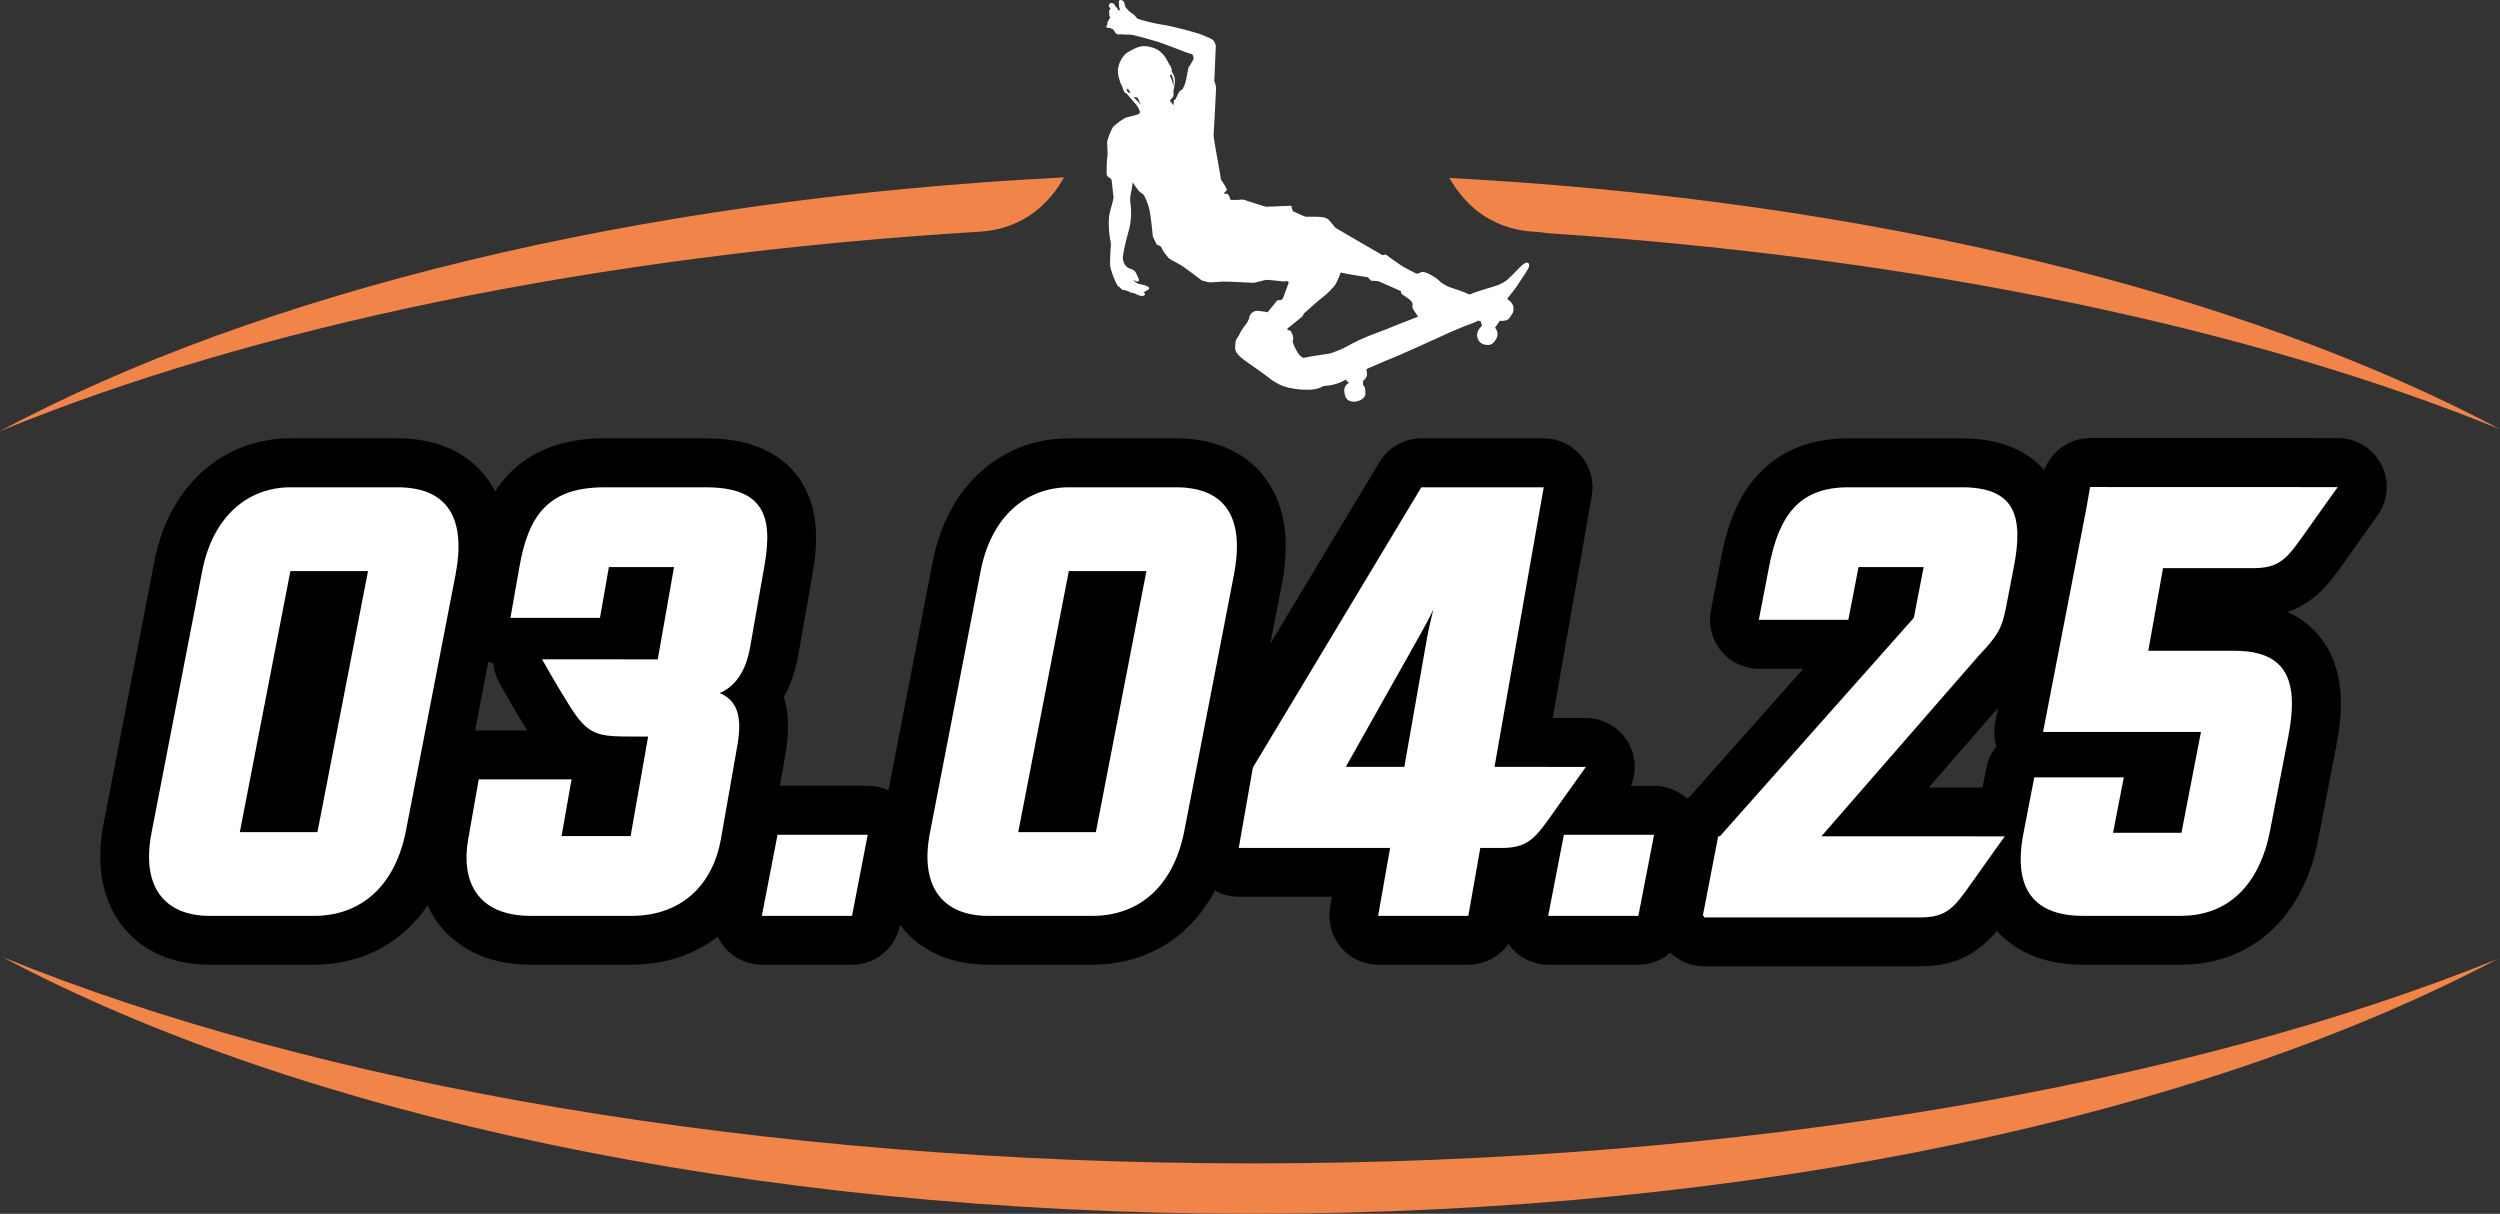 <svg width="414" height="201" viewBox="0 0 414 201" fill="none" xmlns="http://www.w3.org/2000/svg">
<rect x="0" y="0" width="414" height="201" fill="#333333" stroke="none"/>
<path d="M119.168 114.763C122.204 116.072 122.923 118.804 122.097 123.498L119.37 139.003C118.162 145.88 113.437 151.668 104.503 151.668H87.942C78.788 151.668 76.358 145.664 77.53 139.003L79.278 129.066H94.644L92.991 138.454H104.431L107.333 121.968H104.916C99.135 121.968 97.491 121.878 94.482 117.135C92.227 113.579 89.766 109.182 89.766 109.182L108.927 109.195L111.618 93.911H100.829L99.351 102.318H84.533L86.011 93.911C87.511 85.396 90.731 80.702 100.105 80.702H116.886C126.476 80.702 128.026 85.504 126.606 93.587L124.226 107.125C123.516 111.167 121.764 113.678 119.177 114.767L119.168 114.763ZM75.424 95.221L67.218 137.586C65.524 146.321 60.13 151.668 51.959 151.668H34.743C27.444 151.668 23.316 147.082 25.095 137.91L33.49 94.564C35.201 85.72 40.861 80.697 48.164 80.697H65.816C74.314 80.697 77.203 86.048 75.424 95.216V95.221ZM60.947 94.564H48.088L39.711 137.802H52.57L60.947 94.564ZM126.162 151.668H141.092L143.692 138.238H128.762L126.162 151.668ZM204.33 95.221L196.124 137.586C194.43 146.321 189.036 151.668 180.865 151.668H163.649C156.35 151.668 152.222 147.082 154.001 137.91L162.396 94.564C164.107 85.72 169.766 80.697 177.07 80.697H194.722C203.22 80.697 206.108 86.048 204.33 95.216V95.221ZM189.853 94.564H176.994L168.617 137.802H181.476L189.853 94.564ZM373.144 94.082C377.541 94.082 378.772 92.435 381.638 88.366C384.22 84.703 387.126 80.666 387.126 80.666L346.122 80.652L345.484 84.284L338.334 121.203H364.484L361.25 137.91H349.918L351.696 128.737H336.878L335.082 138.018C333.263 147.406 337.013 151.664 344.968 151.664H361.093C370.247 151.664 374.5 144.895 375.893 137.689L378.938 121.968C380.694 112.904 378.853 107.773 370.027 107.773H355.752L358.196 94.082H373.139H373.144ZM324.823 80.697H306.079C297.909 80.697 294.598 85.391 292.972 93.799L291.261 102.642H306.079L307.772 93.906H318.561L316.931 102.314L284.811 138.495H284.519L284.357 139.417L281.986 151.664H282.202L282.157 151.92H318.004C322.402 151.92 323.632 150.273 326.498 146.204C329.081 142.541 331.987 138.504 331.987 138.504L301.614 138.495L327.711 108.534C330.851 105.257 331.542 103.948 332.198 100.563L333.487 93.902C335.136 85.387 333.649 80.693 324.823 80.693V80.697ZM257.134 134.705C254.268 138.774 253.037 140.421 248.64 140.421H245.132L243.151 151.668H228.221L230.202 140.421H205.138L207.483 127.099L235.372 80.697H255.638L247.49 126.991L262.622 127.004C262.622 127.004 259.716 131.042 257.134 134.705ZM237.37 100.896C236.831 102.098 235.704 104.173 235.39 104.717L222.862 126.991H232.56L236.364 105.374C236.481 104.717 237.011 102.318 237.37 100.896ZM256.379 151.668H271.309L273.91 138.238H258.98L256.379 151.668Z" fill="black"/>
<path d="M346.127 80.652L387.131 80.666C387.131 80.666 384.225 84.703 381.642 88.366C378.777 92.435 377.546 94.082 373.148 94.082H358.205L355.761 107.773H370.036C378.862 107.773 380.699 112.904 378.947 121.968L375.902 137.689C374.505 144.895 370.251 151.664 361.102 151.664H344.977C337.022 151.664 333.272 147.406 335.091 138.018L336.887 128.737H351.705L349.927 137.91H361.259L364.493 121.203H338.343L345.493 84.284L346.131 80.652M324.823 80.697C333.649 80.697 335.136 85.391 333.487 93.906L332.198 100.568C331.542 103.952 330.851 105.262 327.711 108.538L301.614 138.499L331.987 138.508C331.987 138.508 329.081 142.545 326.498 146.209C323.633 150.277 322.402 151.925 318.004 151.925H282.157L282.202 151.668H281.986L284.358 139.422L284.519 138.499H284.811L316.931 102.318L318.561 93.911H307.773L306.079 102.647H291.261L292.973 93.803C294.603 85.396 297.909 80.702 306.079 80.702H324.823M194.718 80.697C203.216 80.697 206.104 86.048 204.325 95.216L196.119 137.581C194.426 146.317 189.031 151.664 180.861 151.664H163.644C156.345 151.664 152.218 147.077 153.996 137.905L162.391 94.559C164.103 85.715 169.762 80.693 177.061 80.693H194.713M189.853 94.564H176.994L168.617 137.802H181.476L189.853 94.564ZM65.812 80.697C74.31 80.697 77.198 86.048 75.419 95.216L67.213 137.581C65.52 146.317 60.125 151.664 51.955 151.664H34.739C27.44 151.664 23.312 147.077 25.09 137.905L33.485 94.559C35.197 85.715 40.856 80.693 48.16 80.693H65.812M60.947 94.564H48.088L39.711 137.802H52.57L60.947 94.564ZM255.638 80.697L247.49 126.991L262.622 127.004C262.622 127.004 259.716 131.042 257.134 134.705C254.268 138.774 253.037 140.421 248.64 140.421H245.132L243.151 151.668H228.221L230.202 140.421H205.138L207.483 127.099L235.372 80.697H255.638ZM237.37 100.896C236.831 102.098 235.704 104.173 235.39 104.717L222.862 126.991H232.56L236.364 105.374C236.481 104.717 237.011 102.318 237.37 100.896ZM116.882 80.697C126.472 80.697 128.021 85.499 126.602 93.582L124.221 107.121C123.512 111.162 121.76 113.673 119.173 114.763C122.209 116.072 122.928 118.804 122.101 123.498L119.375 139.003C118.166 145.88 113.441 151.668 104.507 151.668H87.947C78.793 151.668 76.363 145.664 77.535 139.003L79.282 129.066H94.648L92.995 138.454H104.435L107.337 121.968H104.921C99.14 121.968 97.496 121.878 94.487 117.135C92.232 113.579 89.77 109.182 89.77 109.182L108.932 109.191L111.622 93.906H100.833L99.355 102.314H84.537L86.015 93.906C87.515 85.391 90.736 80.697 100.11 80.697H116.891M273.905 138.238L271.305 151.668H256.375L258.975 138.238H273.905ZM143.692 138.238L141.092 151.668H126.162L128.762 138.238H143.692ZM346.127 72.551C342.686 72.551 339.681 74.72 338.531 77.866C335.495 74.369 330.887 72.596 324.823 72.596H306.079C299.836 72.596 294.805 74.617 291.135 78.595C288.153 81.827 286.217 86.17 285.036 92.255L283.324 101.099C282.866 103.475 283.486 105.928 285.022 107.796C286.558 109.663 288.845 110.744 291.261 110.744H298.628L279.884 131.856C279.704 131.982 279.529 132.113 279.363 132.252C277.885 130.898 275.94 130.132 273.91 130.132H270.083C270.99 127.963 270.923 125.465 269.827 123.318C268.448 120.609 265.668 118.908 262.636 118.903H257.129L263.602 82.101C264.015 79.743 263.368 77.322 261.832 75.485C260.296 73.649 258.027 72.591 255.638 72.591H235.372C232.537 72.591 229.91 74.081 228.445 76.511L210.362 106.603L212.271 96.755C213.758 89.091 212.68 82.979 209.073 78.595C206.818 75.854 202.497 72.587 194.727 72.587H177.074C171.375 72.587 166.214 74.585 162.144 78.366C158.281 81.957 155.622 87.02 154.463 93.011L147.124 130.889C146.064 130.389 144.896 130.123 143.697 130.123H129.144L130.065 124.894C130.73 121.113 130.644 118.098 129.8 115.415C130.837 113.583 131.691 111.32 132.185 108.516L134.565 94.978C135.387 90.302 135.976 83.483 131.614 78.271C128.457 74.5 123.498 72.587 116.886 72.587H100.106C93.391 72.587 88.072 74.563 84.299 78.46C83.415 79.374 82.655 80.359 82 81.377C81.488 80.382 80.872 79.455 80.167 78.591C77.912 75.85 73.591 72.582 65.821 72.582H48.169C42.469 72.582 37.308 74.581 33.238 78.361C29.375 81.953 26.716 87.016 25.558 93.006L17.163 136.352C15.447 145.21 18.025 150.638 20.495 153.635C22.791 156.425 27.13 159.751 34.752 159.751H51.968C59.946 159.751 66.584 156.16 70.82 149.926C71.426 151.263 72.194 152.496 73.124 153.608C75.473 156.412 79.951 159.751 87.951 159.751H104.512C110.019 159.751 114.937 158.149 118.858 155.102C119.141 155.705 119.5 156.277 119.936 156.803C121.472 158.671 123.759 159.751 126.175 159.751H141.105C144.977 159.751 148.305 157.001 149.042 153.194V153.176C149.168 153.333 149.285 153.486 149.406 153.63C151.701 156.421 156.04 159.747 163.662 159.747H180.879C189.853 159.747 197.13 155.206 201.199 147.469C202.394 148.14 203.75 148.504 205.152 148.504H220.576L220.271 150.241C219.857 152.6 220.504 155.021 222.04 156.857C223.577 158.694 225.845 159.751 228.234 159.751H243.165C245.869 159.751 248.303 158.41 249.781 156.308C249.898 156.479 250.023 156.641 250.158 156.803C251.694 158.671 253.98 159.751 256.397 159.751H271.327C273.326 159.751 275.181 159.018 276.609 157.785C278.105 159.207 280.095 160.012 282.179 160.012H318.027C324.49 160.012 328.039 157.303 330.675 154.144C333.038 156.799 337.377 159.751 344.986 159.751H361.111C367.601 159.751 373.225 157.366 377.371 152.852C380.555 149.386 382.797 144.674 383.852 139.219L386.897 123.498C387.886 118.39 388.672 110.951 384.068 105.356C382.639 103.619 380.874 102.278 378.781 101.333C383.515 99.762 386.004 96.233 388.263 93.024C390.792 89.437 393.675 85.432 393.707 85.391C395.481 82.925 395.733 79.671 394.349 76.962C392.966 74.252 390.19 72.551 387.153 72.551L346.149 72.537L346.127 72.551ZM78.667 120.987L80.881 109.546C81.151 109.681 81.429 109.803 81.712 109.911C81.811 111.027 82.143 112.13 82.709 113.142C82.808 113.322 85.081 117.378 87.327 120.965H79.273C79.067 120.965 78.865 120.974 78.662 120.987H78.667ZM319.397 130.407L330.869 117.238L330.397 119.664C330.141 120.996 330.222 122.351 330.613 123.615C329.786 124.624 329.198 125.843 328.937 127.198L328.313 130.411H319.392L319.397 130.407Z" fill="black"/>
<path d="M119.168 114.763C122.204 116.072 122.923 118.804 122.097 123.498L119.37 139.003C118.162 145.88 113.437 151.668 104.503 151.668H87.942C78.788 151.668 76.358 145.664 77.53 139.003L79.278 129.066H94.644L92.991 138.454H104.431L107.333 121.968H104.916C99.135 121.968 97.491 121.878 94.482 117.135C92.227 113.579 89.766 109.182 89.766 109.182L108.927 109.195L111.618 93.911H100.829L99.351 102.318H84.533L86.011 93.911C87.511 85.396 90.731 80.702 100.105 80.702H116.886C126.476 80.702 128.026 85.504 126.606 93.587L124.226 107.125C123.516 111.167 121.764 113.678 119.177 114.767L119.168 114.763ZM75.424 95.221L67.218 137.586C65.524 146.321 60.13 151.668 51.959 151.668H34.743C27.444 151.668 23.316 147.082 25.095 137.91L33.49 94.564C35.201 85.72 40.861 80.697 48.164 80.697H65.816C74.314 80.697 77.203 86.048 75.424 95.216V95.221ZM60.947 94.564H48.088L39.711 137.802H52.57L60.947 94.564ZM126.162 151.668H141.092L143.692 138.238H128.762L126.162 151.668ZM204.33 95.221L196.124 137.586C194.43 146.321 189.036 151.668 180.865 151.668H163.649C156.35 151.668 152.222 147.082 154.001 137.91L162.396 94.564C164.107 85.72 169.766 80.697 177.07 80.697H194.722C203.22 80.697 206.108 86.048 204.33 95.216V95.221ZM189.853 94.564H176.994L168.617 137.802H181.476L189.853 94.564ZM373.144 94.082C377.541 94.082 378.772 92.435 381.638 88.366C384.22 84.703 387.126 80.666 387.126 80.666L346.122 80.652L345.484 84.284L338.334 121.203H364.484L361.25 137.91H349.918L351.696 128.737H336.878L335.082 138.018C333.263 147.406 337.013 151.664 344.968 151.664H361.093C370.247 151.664 374.5 144.895 375.893 137.689L378.938 121.968C380.694 112.904 378.853 107.773 370.027 107.773H355.752L358.196 94.082H373.139H373.144ZM324.823 80.697H306.079C297.909 80.697 294.598 85.391 292.972 93.799L291.261 102.642H306.079L307.772 93.906H318.561L316.931 102.314L284.811 138.495H284.519L284.357 139.417L281.986 151.664H282.202L282.157 151.92H318.004C322.402 151.92 323.632 150.273 326.498 146.204C329.081 142.541 331.987 138.504 331.987 138.504L301.614 138.495L327.711 108.534C330.851 105.257 331.542 103.948 332.198 100.563L333.487 93.902C335.136 85.387 333.649 80.693 324.823 80.693V80.697ZM257.134 134.705C254.268 138.774 253.037 140.421 248.64 140.421H245.132L243.151 151.668H228.221L230.202 140.421H205.138L207.483 127.099L235.372 80.697H255.638L247.49 126.991L262.622 127.004C262.622 127.004 259.716 131.042 257.134 134.705ZM237.37 100.896C236.831 102.098 235.704 104.173 235.39 104.717L222.862 126.991H232.56L236.364 105.374C236.481 104.717 237.011 102.318 237.37 100.896ZM256.379 151.668H271.309L273.91 138.238H258.98L256.379 151.668Z" fill="white"/>
<path fill-rule="evenodd" clip-rule="evenodd" d="M0.391 158.482C49.175 184.415 123.731 201 207.299 201C290.866 201 364.816 184.555 413.609 158.802C362.189 179.626 288.836 192.66 207.397 192.66C125.959 192.66 51.852 179.496 0.391 158.482Z" fill="#F18449"/>
<path fill-rule="evenodd" clip-rule="evenodd" d="M176.194 29.376C105.127 32.945 42.621 48.58 0 71.399C41.804 54.224 98.412 42.252 162.203 38.373C169.951 37.896 174.096 33.157 176.199 29.38L176.194 29.376ZM254.061 38.377C254.901 38.427 255.696 38.512 256.455 38.629C318.26 42.729 373.121 54.422 414 71.079C371.72 48.607 310.09 33.175 240.029 29.47C242.158 33.246 246.322 37.932 254.066 38.377H254.061Z" fill="#F18449"/>
<path fill-rule="evenodd" clip-rule="evenodd" d="M252.831 43.481C252.602 43.481 252.067 43.85 251.546 44.408C251.016 44.966 250.064 45.938 249.57 46.366C249.035 46.753 248.411 47.158 247.36 47.446C246.358 47.743 244.184 48.396 243.371 48.769C243.232 48.711 241.795 48.099 240.564 47.725C239.27 47.329 238.538 46.717 238.224 46.393C237.909 46.069 237.114 45.614 236.773 45.425C236.427 45.232 236.22 45.191 235.848 45.061C235.475 44.93 235.318 45.101 234.922 45.263C234.527 45.425 234.415 45.214 233.108 44.575C231.801 43.936 229.685 42.284 229.559 42.189C229.434 42.095 228.953 42.27 228.953 42.27L221.173 37.747C221.173 37.747 220.59 37.036 220.127 36.496C219.664 35.956 218.928 35.983 218.676 35.929C218.425 35.875 216.484 35.888 216.255 35.888C216.026 35.888 214.077 34.961 214.077 34.961L213.834 34.075C213.834 34.075 210.057 34.223 209.76 34.237C209.464 34.25 206.481 33.228 206.05 33.107C205.619 32.985 205.471 33.089 205.004 33.107C204.536 33.125 203.795 33.107 203.795 33.107C203.795 33.107 203.611 32.535 203.431 32.261C203.252 31.982 202.937 32.108 202.825 32.099C202.713 32.09 202.704 31.937 202.704 31.937L203.189 31.491C203.189 31.491 203.077 31.235 202.987 31.005C202.897 30.776 202.178 29.713 202.178 29.713C202.178 29.713 202.12 29.191 202.017 28.624C201.913 28.057 200.934 22.638 200.97 22.485C201.001 22.328 201.374 14.812 201.374 14.812C201.374 14.812 201.374 14.366 201.334 14.204C201.293 14.042 201.091 13.394 201.091 13.394C201.091 13.394 201.316 8.02 201.334 7.656C201.352 7.291 201.037 6.913 200.97 6.729C200.907 6.539 200.063 6.184 199.034 5.761C198.01 5.333 193.676 4.244 192.827 4.145C191.978 4.046 189.754 3.538 189.117 3.335C188.735 3.213 188.506 3.141 188.362 3.096C188.106 2.79 187.778 2.354 187.437 2.192C187.122 1.989 186.898 1.778 186.898 1.778C186.898 1.778 186.705 1.503 186.435 1.287C186.363 1.08 186.228 0.747 186.228 0.747C186.228 0.747 186.282 0.086 185.613 0C185.258 0.027 185.191 0.234 185.33 0.824C185.227 1.125 185.433 1.418 185.433 1.418V1.674C185.433 1.674 185.308 1.818 185.177 1.674C185.105 1.517 184.984 1.233 184.688 1.031C184.625 0.792 184.414 0.392 183.893 0.518C183.538 0.738 183.637 1.058 183.637 1.058L183.92 1.494C183.92 1.494 183.462 1.674 183.74 2.345C183.655 2.561 183.641 2.606 183.713 2.705C183.83 2.84 183.897 2.97 183.789 3.038C183.682 3.105 183.637 3.267 183.637 3.267C183.637 3.267 183.246 3.776 183.408 4.015C183.143 4.285 182.985 4.712 183.897 4.631C183.978 4.771 184.23 4.811 184.23 4.811C184.23 4.811 184.481 5.009 184.589 5.198C184.679 5.387 184.755 5.617 184.975 5.612C185.097 5.788 185.429 5.693 185.923 5.68C186.148 5.743 186.857 5.743 187.091 5.725C187.203 5.738 187.387 5.765 187.594 5.797C188.551 6.013 190.302 6.481 191.497 6.85C193.11 7.345 196.739 8.83 196.981 8.871C197.224 8.911 197.422 8.925 197.507 9.073C197.592 9.222 197.7 9.627 197.669 9.721C197.637 9.816 197.062 10.851 197.062 10.851C197.062 10.851 197.049 10.896 196.901 11.013C196.752 11.126 196.586 12.444 196.415 13.236C196.245 14.029 195.903 14.654 195.85 14.731C195.796 14.807 195.54 14.942 195.364 15.095C195.189 15.248 194.686 16.427 194.637 16.509C194.587 16.59 194.507 16.522 194.435 16.509C194.363 16.495 194.354 17.395 194.354 17.395C194.354 17.395 194.327 17.413 194.273 17.355C194.224 17.296 193.747 16.706 193.747 16.706C193.747 16.706 193.842 16.549 193.954 16.378C194.08 16.247 194.206 16.121 194.264 16.022C194.372 15.833 194.34 15.572 194.34 15.572C194.34 15.572 194.237 15.059 194.435 14.551C194.516 14.119 194.538 13.777 194.574 13.394C194.524 12.957 194.583 12.683 194.035 11.823C194.107 11.603 193.932 11.153 193.932 11.153C193.932 11.153 193.828 10.847 193.703 10.793C193.541 10.532 193.105 9.564 192.674 9.069C192.243 8.574 191.663 8.074 190.617 7.809C189.57 7.543 188.905 7.575 187.917 8.038C186.929 8.506 186.399 8.812 186.017 9.325C185.631 9.838 185.24 10.559 185.119 11.616C185.083 12.39 185.505 13.623 185.505 13.623C185.505 13.623 185.896 14.551 185.968 14.654C185.936 14.821 185.954 14.857 186.017 14.884C185.999 14.951 186.067 14.933 186.067 14.933C186.067 14.933 186.058 14.965 186.116 15.01C186.143 15.118 186.228 15.428 186.426 15.424C186.448 15.392 186.561 15.469 186.785 15.734C187.01 16 187.387 16.495 187.841 16.972C188.295 17.449 188.649 18.075 188.663 18.21C188.676 18.34 188.766 18.439 188.766 18.439C188.775 18.448 188.798 18.466 188.82 18.484C188.798 18.583 188.748 18.696 188.663 18.808C188.506 19.015 186.97 19.33 186.525 19.456C186.08 19.582 184.836 20.519 184.427 20.91C184.019 21.306 183.349 23.264 183.34 23.453C183.331 23.642 183.475 25.663 183.381 25.996C183.286 26.329 183.232 28.354 183.259 28.822C183.286 29.29 183.915 29.511 184.027 29.668C184.14 29.826 184.319 32.274 184.391 32.535C184.463 32.796 184.243 33.444 183.785 35.2C183.331 36.959 183.87 39.912 183.947 40.209C184.023 40.506 183.767 42.689 183.825 43.805C183.884 44.921 184.971 47.253 185.074 47.32C185.182 47.388 185.564 47.676 185.68 47.847C185.793 48.018 185.865 48.004 186.085 48.009C186.305 48.013 187.217 48.369 187.293 48.454C187.369 48.535 187.41 48.508 187.576 48.495C187.738 48.481 188.021 48.693 188.582 48.9C189.148 49.102 189.489 49.012 189.588 48.819C189.687 48.625 189.386 48.373 189.386 48.373C189.386 48.373 190.109 48.09 190.271 47.847C190.433 47.604 190.145 47.514 189.948 47.401C189.75 47.289 189.808 47.347 189.705 47.28C189.602 47.212 189.386 47.23 189.22 47.158C189.054 47.086 188.703 47.095 188.335 46.915C187.967 46.735 187.688 46.348 187.688 46.348C187.688 46.348 187.841 46.397 188.092 46.55C188.344 46.703 188.596 46.618 188.618 46.429C188.64 46.24 188.362 45.745 188.254 45.502C188.146 45.254 188.083 45.025 187.769 44.773C187.459 44.525 186.916 44.503 186.561 44.165C186.201 43.828 186.017 43.333 185.954 42.873C185.892 42.414 186.246 40.511 186.92 38.188C187.594 35.866 187.194 33.786 187.163 33.341C187.131 32.895 187.194 32.247 187.324 31.766C187.455 31.284 187.567 30.191 187.567 30.191C187.567 30.191 188.313 31.302 188.533 31.563C188.753 31.824 189.112 32.013 189.301 32.171C189.489 32.328 189.808 33.021 190.186 34.111C190.563 35.2 190.913 39.16 190.913 39.16L191.52 40.452C191.52 40.452 191.794 40.619 192.086 40.736C192.377 40.848 192.53 41.397 192.651 41.622C192.773 41.847 193.617 42.833 193.617 42.833C193.617 42.833 194.403 43.301 195.23 43.719C196.056 44.138 198.98 46.424 198.98 46.424C198.98 46.424 199.771 46.69 200.229 46.748C200.687 46.803 201.68 46.658 202.407 46.627C203.13 46.596 207.263 46.83 207.528 46.83C207.793 46.83 209.441 46.388 209.625 46.343C209.81 46.303 212.729 46.627 212.729 46.627L212.891 46.546C212.891 46.546 213.021 46.532 213.214 46.587C213.407 46.641 213.416 46.789 213.416 46.789C213.416 46.789 212.666 48.801 212.532 49.215C212.397 49.624 212.141 49.701 212.006 49.701C211.871 49.701 211.521 49.741 211.521 49.741L209.899 51.722C209.702 51.659 209.576 51.636 209.576 51.636C209.576 51.636 208.3 51.438 208.008 51.483C207.716 51.524 206.912 51.807 206.827 52.82C206.616 53.171 206.544 53.414 206.544 53.414C206.544 53.414 206.284 53.706 206.261 53.801C205.884 54.197 205.322 55.147 205.206 55.475C205.107 55.664 204.977 55.835 204.977 55.835C204.977 55.835 204.631 56.168 204.59 56.789C204.554 57.406 204.433 57.798 204.743 58.333C205.053 58.869 205.65 59.368 206.746 60.133C207.842 60.903 209.828 62.271 210.268 62.681C210.798 63.09 212.033 63.919 213.479 64.225C214.926 64.531 216.201 64.598 217.387 64.508C218.618 64.342 219.161 63.914 219.161 63.914C219.161 63.914 221.138 63.905 222.786 62.91L222.916 62.834C222.916 62.834 223.002 63.189 223.406 63.401C223.406 63.401 222.53 63.761 222.611 64.796C222.701 65.944 223.172 66.452 224.021 66.515C224.848 66.578 226.042 66.11 226.101 65.255C226.155 64.427 225.993 64.063 225.872 63.919C225.75 63.775 225.692 63.739 225.692 63.739C225.692 63.739 225.701 63.739 225.719 63.712C225.764 63.671 225.67 63.532 225.67 63.532C225.67 63.532 225.746 63.464 225.746 63.379C225.746 63.302 225.674 63.189 225.652 63.158C225.661 63.158 225.688 63.149 225.746 63.072C226.532 62.33 226.415 62.105 226.285 61.115C226.505 61.02 229.214 59.854 229.214 59.854L231.756 58.797C231.756 58.797 233.894 57.852 234.428 57.613C234.963 57.375 236.998 56.461 237.33 56.299C237.662 56.137 239.612 55.25 240.106 55.039C240.6 54.827 242.54 53.981 243.111 53.801C243.681 53.621 244.885 53.081 244.885 53.081C244.885 53.081 245.056 53.257 245.271 53.234C245.235 53.423 245.258 53.626 245.374 53.67C245.397 53.783 245.401 53.927 245.401 53.927C245.401 53.927 244.809 54.481 244.629 55.165C244.535 55.813 244.75 56.447 245.271 56.812C245.792 57.176 246.7 57.248 247.122 56.916C247.544 56.582 247.661 56.272 247.661 56.272C247.661 56.272 248.469 55.39 247.584 54.265C247.953 53.747 248.357 53.13 248.357 53.13C248.357 53.13 249.453 53.202 249.794 52.847C250.14 52.491 250.284 52.154 250.284 52.154C250.284 52.154 250.809 51.708 250.594 50.687C250.369 50.047 249.951 49.755 249.592 49.53C249.821 49.156 250.594 48.193 250.594 48.193C250.594 48.193 251.16 47.509 251.672 46.65C252.256 45.79 253.015 44.71 253.19 44.179C253.325 43.666 253.06 43.481 252.831 43.486V43.481ZM187.181 15.392C187.181 15.392 186.714 15.293 186.669 15.185C186.731 15.109 186.696 14.956 186.696 14.956L186.489 14.929C186.489 14.929 186.561 14.767 186.799 14.672C186.835 14.785 187.073 15.185 187.212 15.266C187.185 15.343 187.185 15.397 187.185 15.397L187.181 15.392ZM188.456 16.841C188.281 16.634 187.949 16.319 187.949 16.319C187.904 16.265 187.724 16.099 187.724 16.099C187.724 16.099 187.774 16.054 187.886 16.072C187.998 16.09 188.344 16.148 188.389 16.184C188.434 16.22 188.488 16.355 188.569 16.576C188.649 16.797 188.937 17.305 188.941 17.323C188.941 17.341 188.64 17.049 188.465 16.841H188.456ZM193.936 12.224C193.936 12.224 194.39 13.075 194.349 13.718C194.313 14.123 194.246 14.312 194.246 14.312C194.246 14.312 194.3 13.727 193.963 13.052C193.819 12.75 193.734 12.485 193.734 12.485C193.734 12.485 193.878 12.467 193.941 12.228L193.936 12.224ZM234.509 52.568L232.659 53.288C232.659 53.288 230.404 54.17 229.627 54.499C228.809 54.818 226.595 55.655 226.595 55.655C226.595 55.655 224.955 56.339 224.232 56.736C223.5 57.123 222.382 57.712 222.382 57.712C222.382 57.712 220.599 58.527 219.943 58.585C219.175 58.693 216.57 59.085 215.833 59.278C215.712 59.179 215.568 59.085 215.474 59.049C215.474 59.049 215.361 59.035 214.984 58.509C214.607 57.982 214.166 56.996 214.113 56.731C214.108 56.668 214.063 56.524 214.063 56.524C214.063 56.524 214.373 55.97 213.91 55.16C213.843 54.922 213.789 54.715 213.219 54.647C213.16 54.517 213.187 54.449 213.228 54.382H213.232C213.309 54.283 215.608 52.514 215.694 52.361C215.779 52.208 215.936 51.915 215.936 51.915C215.936 51.915 218.717 49.399 219.242 49.048C219.768 48.693 220.558 47.82 220.976 47.352C221.389 46.883 222.022 45.128 222.022 45.128C223.276 45.443 226.456 45.898 226.456 45.898L227.102 46.505C227.102 46.505 228.118 46.51 228.311 46.587C228.504 46.663 231.98 48.202 231.98 48.202C231.98 48.202 232.034 48.513 232.061 48.607C232.088 48.702 232.991 49.26 233.35 49.534C233.71 49.813 233.916 50.223 233.916 50.223C233.916 50.223 233.894 50.93 233.916 51.033C233.934 51.114 234.563 52.032 234.837 52.428L234.518 52.568H234.509Z" fill="white"/>
</svg>
